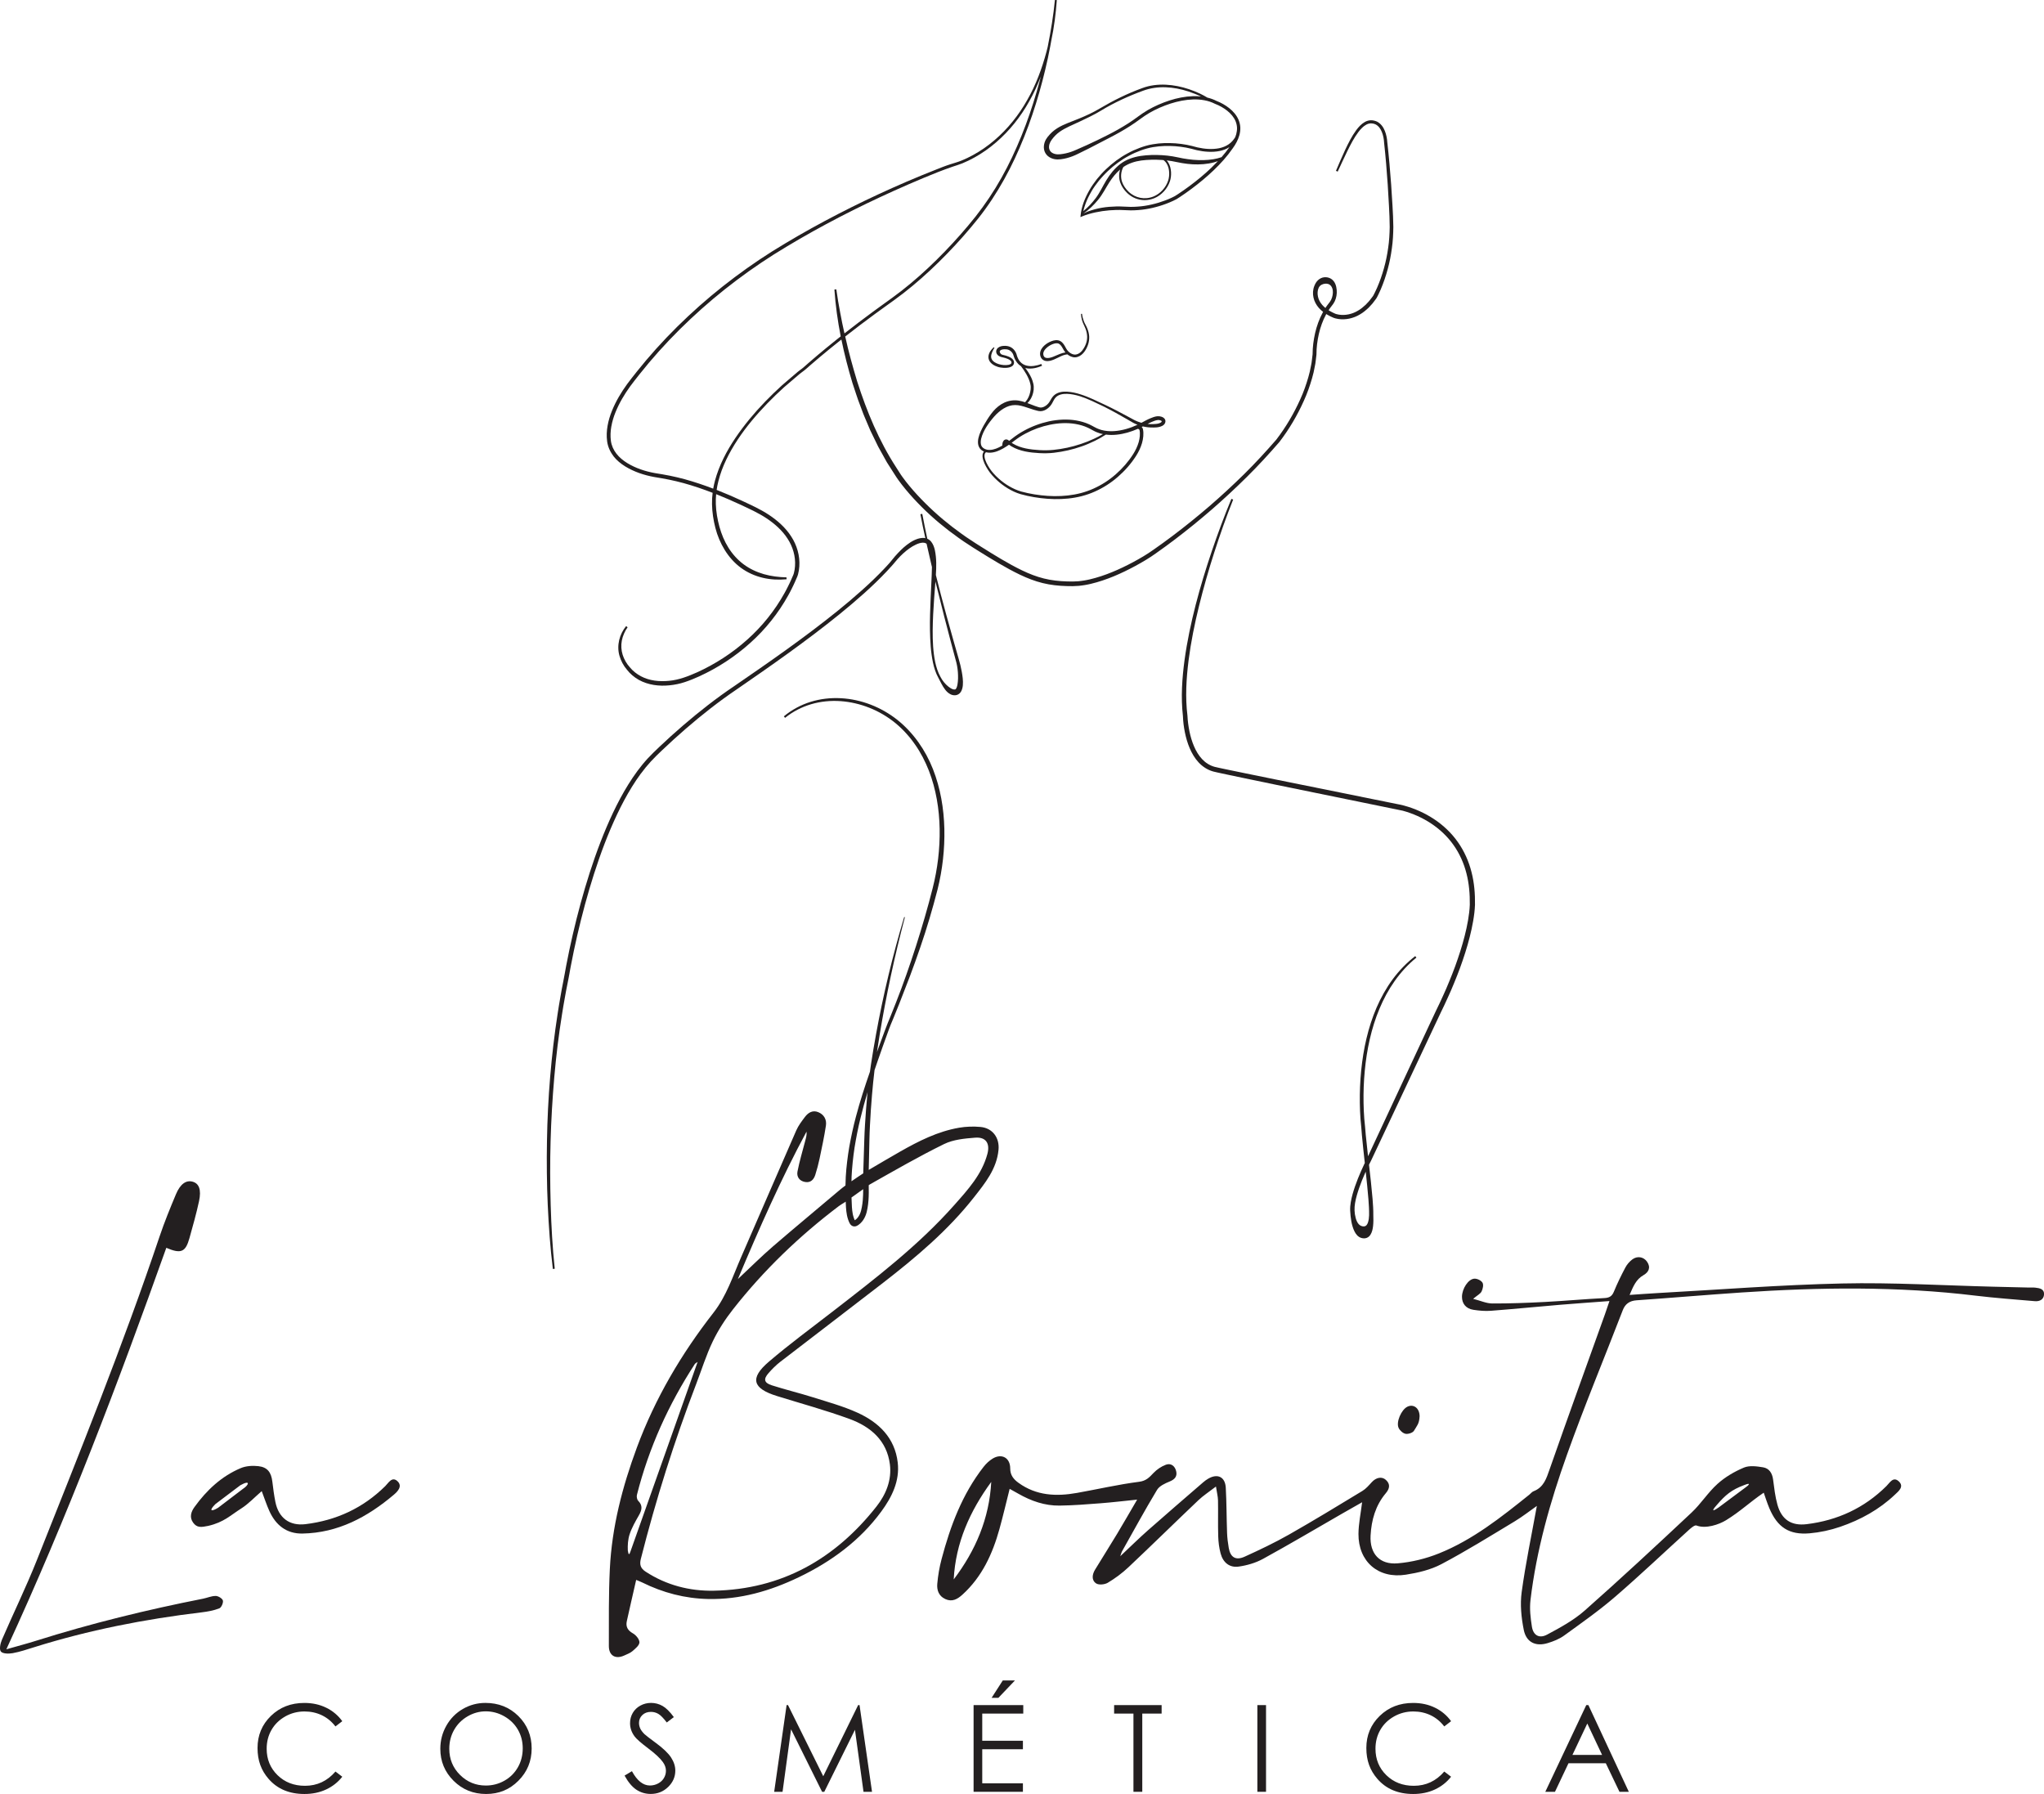 <?xml version="1.0" encoding="UTF-8"?>
<svg xmlns="http://www.w3.org/2000/svg" id="Layer_1" viewBox="0 0 1337.9 1174.13">
  <defs>
    <style>.cls-1{fill:#231f20;stroke-width:0px;}</style>
  </defs>
  <path class="cls-1" d="m1332.28,842.75c-1.48-.17-3-.05-4.5-.08-7.66-.18-15.32-.37-22.99-.55-32.98-.81-65.98-2.84-98.93-2.11-40.27.88-80.5,4.06-120.74,6.27-5.9.32-11.79.78-18.47,1.23,2.37-5.53,4.16-10.15,9.11-12.96,3.41-1.93,4.93-5.06,2.29-8.82-2.24-3.2-6.4-3.93-9.69-1.41-1.8,1.38-3.43,3.25-4.48,5.25-2.72,5.14-5.29,10.38-7.49,15.75-1.27,3.11-3.03,4.08-6.32,4.25-12.97.67-25.92,1.86-38.89,2.54-11.47.6-22.97,1.04-34.45.99-3.79-.02-7.57-1.79-12.49-3.04,2.85-2.39,4.76-3.3,5.5-4.79.84-1.68,1.43-4.35.64-5.74-.84-1.47-3.47-2.75-5.26-2.67-4.06.18-8.15,6.58-8.18,11.86-.02,4.48,2.62,7.79,7.47,8.53,3.77.57,7.67.93,11.45.64,15.11-1.16,30.19-2.66,45.3-3.93,10.57-.89,21.14-1.6,32.31-2.44-1.12,3.28-1.99,5.94-2.93,8.58-12.11,33.8-24.35,67.55-36.21,101.44-2.14,6.11-3.86,11.89-10.55,14.46-1.03.4-1.8,1.46-2.71,2.19-18.47,14.81-37.06,29.61-59.25,38.51-8.5,3.41-17.82,5.7-26.93,6.47-11.85,1.01-18.42-6.31-17.78-18.18.55-10.12,3.21-19.68,9.95-27.69,2.43-2.88,3.25-5.88.02-8.77-2.63-2.35-6.34-1.59-9.2,1.54-1.88,2.06-3.78,4.29-6.11,5.71-15.93,9.66-31.84,19.37-48.04,28.57-9.39,5.33-19.19,9.99-29.03,14.46-5.84,2.66-9.35.46-10.43-5.73-.57-3.27-.98-6.6-1.1-9.92-.35-9.82-.3-19.65-.84-29.45-.39-7.13-5.37-9.52-11.51-5.93-1.14.67-2.24,1.46-3.24,2.33-12.08,10.46-24.21,20.87-36.19,31.45-5.89,5.2-11.49,10.73-18.13,16.96.66-1.89.79-2.53,1.1-3.08,7.59-13.49,14.99-27.09,22.98-40.34,1.56-2.59,5.24-4.25,8.29-5.5,3.35-1.38,5.04-3.37,4.22-6.77-.81-3.34-3.41-5.43-6.74-4.19-2.97,1.11-5.88,3.08-8.08,5.38-2.72,2.85-4.74,5.18-9.43,5.78-13.64,1.75-27.11,4.88-40.67,7.29-13.5,2.4-26.55,1.87-38.24-6.58-3.28-2.37-5.47-5.06-5.46-9.45,0-6.99-5.61-10.08-11.58-6.38-2.21,1.37-4.24,3.28-5.84,5.34-14,17.92-21.77,38.73-27.51,60.41-1.4,5.27-2.34,10.73-2.81,16.17-.36,4.09.95,7.97,5.22,9.94,4.52,2.09,7.98.1,11.26-2.88,12.81-11.63,19.67-26.62,24.2-42.88,2.38-8.56,4.39-17.23,6.7-26.35,2.22,1.24,3.94,2.19,5.65,3.16,8.38,4.79,17.34,7.93,27.04,7.8,8.98-.11,17.96-.84,26.92-1.53,7.53-.58,15.04-1.49,23.84-2.38-4.78,8.18-8.88,15.35-13.14,22.43-4.72,7.84-9.64,15.57-14.4,23.39-1.91,3.13-2.45,6.89.66,9,1.74,1.18,5.63.8,7.64-.4,4.82-2.88,9.45-6.3,13.54-10.16,15.39-14.51,30.48-29.34,45.82-43.91,3.17-3.01,6.92-5.41,11.46-8.91.61,3.97,1.29,6.5,1.34,9.03.15,7.83-.1,15.67.14,23.49.11,3.79.59,7.66,1.58,11.31,1.59,5.91,5.83,9.39,11.77,8.56,5.46-.77,11.13-2.4,15.95-5.04,17.51-9.6,34.7-19.79,52.02-29.75,4.32-2.48,8.66-4.92,12.87-7.32-.88,7.27-2.34,13.99-2.39,20.72-.11,18.13,12.97,29.51,31.04,26.68,7.95-1.24,16.23-3.19,23.25-6.9,16.3-8.61,31.99-18.38,47.8-27.9,5.26-3.17,10.12-7,14.68-10.2-3.42,18.88-7.37,37.58-9.95,56.47-1.1,8.04-.23,16.65,1.38,24.67,1.64,8.14,7.8,11.02,15.6,8.66,3.77-1.14,7.66-2.67,10.82-4.96,11.31-8.2,22.8-16.26,33.37-25.37,16.52-14.24,32.32-29.3,48.49-43.95,1.36-1.24,3.66-3.13,4.74-2.71,6.07,2.34,14.69-.57,19.41-3.47,9.43-5.79,15.17-11.55,24.64-18.01,1.04,2.92,2.16,6.58,3.63,10.08,5.29,12.59,12.99,17.7,26.47,16.51,6.72-.59,13.53-2.06,19.92-4.25,13.33-4.56,25.59-11.3,35.88-21.08,2.24-2.13,6.28-5.21,2.46-8.71-3.64-3.33-5.88.99-8.06,3.14-14.51,14.38-32.03,22.46-52.17,24.92-10.04,1.23-16.42-2.96-19.15-12.68-1.52-5.41-2.13-11.09-2.88-16.68-.56-4.13-2.63-7.22-6.54-7.85-4.11-.67-8.93-1.33-12.53.18-6.19,2.6-12.3,6.18-17.27,10.65-6.24,5.6-10.84,13.02-16.97,18.77-23.08,21.63-46.25,43.2-69.96,64.14-7.24,6.39-16.06,11.18-24.66,15.77-5.16,2.75-9.03.42-9.92-5.23-.9-5.7-1.6-11.67-.93-17.35,3.89-32.7,12.85-64.26,23.87-95.12,11.57-32.4,24.17-62.52,36.54-94.64,1.6-4.15,4.49-6.16,9.08-6.48,22.93-1.6,45.83-3.58,68.76-5.12,51-3.43,102.28-4.08,153.05,2.08,12.89,1.56,25.86,2.49,38.79,3.61,3.19.28,5.9-1.06,6.07-4.48.17-3.49-2.88-4.05-5.61-4.35Zm-708.03,190.96c1.24-23.9,10.59-44.74,24.57-63.83-1.28,23.93-10.23,44.92-24.57,63.83Zm499.45-48.69c5.66-6.61,9.69-10,17.95-13.05,4.88-1.98,2.95.13,1.05,1.41-6.74,5.06-10.98,8.12-17.72,13.19-5.84,4.06-3.19.52-1.28-1.55Z"></path>
  <path class="cls-1" d="m561.25,924.57c-9.34-4.24-19.39-6.99-29.22-10.09-8.88-2.8-17.95-4.96-26.81-7.81-5.14-1.65-5.65-4.06-2.12-8.05,2.31-2.61,4.79-5.14,7.54-7.26,22.41-17.3,44.97-34.41,67.35-51.75,21.63-16.76,42.54-34.36,59.54-56.01,7.27-9.25,14.85-18.55,16.05-31.05.76-7.94-3.93-14.29-11.86-14.99-4.59-.41-9.37-.27-13.91.51-13.99,2.4-26.48,8.73-38.67,15.66-6.64,3.77-13.21,7.68-20.51,11.96l.22-9.72c.17-6.57.22-13.15.59-19.71.33-6.56.76-13.12,1.33-19.66.46-5.41,1-10.81,1.65-16.2.71-2.12,1.44-4.23,2.17-6.34,2.15-6.21,4.38-12.43,6.61-18.59.58-1.53,1.08-3.08,1.72-4.6l1.9-4.57,3.71-9.17c2.42-6.13,4.81-12.28,7.15-18.46,2.32-6.18,4.54-12.39,6.68-18.64,4.32-12.48,8.04-25.17,11.34-37.97,3.21-12.93,4.72-26.27,4.43-39.59-.32-13.3-2.57-26.66-7.48-39.13-4.9-12.43-12.81-23.82-23.31-32.21-10.52-8.32-23.57-13.46-36.95-14.16-6.68-.36-13.44.39-19.82,2.38-6.39,1.98-12.38,5.23-17.5,9.49l.79.97c5.07-4.08,10.94-7.12,17.17-8.94,6.23-1.82,12.78-2.44,19.24-1.98,12.93.94,25.51,6,35.55,14.14.63.5,1.25,1.02,1.85,1.56.61.53,1.22,1.06,1.79,1.64l1.74,1.69c.57.58,1.11,1.18,1.66,1.77,1.13,1.16,2.12,2.44,3.18,3.67.96,1.3,2,2.54,2.89,3.9,3.73,5.29,6.69,11.1,9.07,17.13,4.69,12.11,6.81,25.14,7.05,38.15.21,13.02-1.35,26.09-4.56,38.71-3.2,12.73-6.91,25.34-10.9,37.86-4.03,12.51-8.35,24.94-13.18,37.18l-3.65,9.17-1.87,4.57c-.63,1.52-1.18,3.1-1.78,4.64-1.72,4.62-3.42,9.22-5.09,13.83.55-3.67,1.12-7.33,1.72-10.99,4.28-25.96,9.81-51.72,16.55-77.19l-.46-.13c-7.56,25.25-13.75,50.94-18.45,76.91-1.17,6.5-2.3,12.99-3.28,19.53-.23,1.59-.46,3.19-.68,4.79-3.38,9.74-6.58,19.57-9.21,29.58-1.72,6.4-3.09,12.89-4.29,19.43-.51,3.28-1.09,6.56-1.43,9.87-.45,3.3-.67,6.62-.9,9.95-.09,1.87-.15,3.75-.18,5.63-1.39,1.02-2.64,1.97-3.58,2.78-14.58,12.4-29.37,24.55-43.85,37.06-7.65,6.6-14.81,13.76-23,21.42,13.97-33.15,28.18-65.4,44.94-96.52.23,2.17-.34,4.03-.83,5.91-1.75,6.73-3.79,13.41-5.1,20.22-.65,3.39,1.24,6.23,5.04,6.85,3.65.6,5.64-1.62,6.63-4.74,1.1-3.48,2.05-7.03,2.8-10.6,1.5-7.15,3.04-14.31,4.14-21.53.61-3.97-1.22-7.31-5.06-8.86-3.64-1.47-6.56.34-8.69,3.18-2.09,2.78-4.27,5.63-5.65,8.78-12.09,27.56-23.96,55.22-36.02,82.8-5.45,12.46-9.59,25.51-18.17,36.51-21.02,26.92-38.21,56.08-50.12,88.2-9.53,25.71-16.38,52.09-17.72,79.56-.82,16.76-.6,33.57-.64,50.36-.02,6.36,4.38,8.89,10.17,6.2,1.81-.84,3.8-1.54,5.27-2.81,1.87-1.63,4.5-3.73,4.57-5.71.07-1.97-2.21-4.77-4.2-5.89-3.48-1.97-4.87-4.39-4.04-8.11,1.93-8.75,3.96-17.47,6.11-26.92,1.85.78,2.92,1.17,3.94,1.67,13.62,6.74,27.94,10.51,43.22,10.83,21,.44,40.55-5.27,59.18-14.2,21.29-10.21,40.08-23.94,54.17-43.15,6.85-9.34,12.1-19.89,10.69-31.97-1.89-16.17-12.39-26.29-26.37-32.63Zm-1.75-125.94c-.11-.22-.25-.56-.37-.82-.12-.34-.27-.67-.37-1.03-.24-.69-.4-1.43-.57-2.17-.29-1.5-.47-3.05-.57-4.64-.12-2.08-.2-4.16-.27-6.23l7.65-5.45c0,2.4-.06,4.77-.26,7.11-.13,1.59-.34,3.16-.63,4.7-.14.77-.33,1.53-.51,2.29-.19.71-.42,1.39-.71,2.05-.58,1.31-1.36,2.49-2.34,3.39-.25.22-.5.43-.77.61-.1.07-.2.14-.29.19Zm-2.12-28.19c.33-6.5,1-12.99,1.98-19.45,1.06-6.44,2.3-12.87,3.88-19.23,1.39-5.7,2.93-11.37,4.63-17-.05.52-.11,1.04-.16,1.56-.63,6.58-1.13,13.17-1.52,19.76-.43,6.59-.54,13.19-.78,19.79l-.31,9.9c-.03.72-.05,1.44-.07,2.17-1.84,1.21-4.78,3.15-7.7,5.18.02-.89.03-1.78.07-2.67Zm-144.59,244.64c-.81,2.52-1.35,3.09-1.85-.27-.16-3.53.08-7.34,1.18-10.65,1.45-4.36,3.81-8.47,6.11-12.49,1.93-3.39,2.61-6.3-.5-9.43-.8-.81-1.13-2.72-.82-3.92,7.79-30.71,20.69-59.17,37.95-85.69.17-.26.52-.39,1.76-1.28-14.86,41.94-29.34,82.83-43.83,123.72Zm160.99-29.21c-27.1,34.45-62.15,54.37-106.57,55.22-15.8.3-31.01-3.6-44.59-12.45-3.34-2.18-4.12-4.6-3.16-8.37,9.87-38.88,21.89-77.07,36.26-114.53,3.57-9.32,6.54-18.92,10.85-27.88,3.57-7.41,8.16-14.48,13.25-20.96,20.06-25.55,43.31-47.91,69.22-67.51,1.16-.88,2.45-1.58,3.92-2.52l.6-.43c.05,1.26.11,2.53.18,3.78.25,3.39.66,6.9,2.4,10.37.28.49.66,1.15,1.56,1.68.44.26,1.01.41,1.52.41.51,0,.94-.11,1.29-.23.71-.27,1.12-.59,1.52-.86.41-.29.79-.61,1.15-.94,1.44-1.35,2.48-2.99,3.21-4.7.37-.86.66-1.73.89-2.62.2-.84.4-1.69.54-2.54.31-1.7.52-3.4.64-5.09.25-3.37.22-6.71.17-10l.74-.52c16.07-9.05,32.05-18.31,48.6-26.42,6.03-2.96,13.45-3.63,20.33-4.17,7.05-.55,9.85,3.74,8,10.65-3.58,13.37-12.69,23.31-21.48,33.24-23.65,26.72-51.9,48.28-79.96,70.01-13.95,10.81-28.21,21.27-41.61,32.73-12.62,10.78-10.73,17.47,5.26,22.44,15.88,4.94,31.97,9.31,47.56,15.02,13.76,5.04,24.44,14.07,26.42,29.74,1.29,10.23-2.57,19.65-8.71,27.46Z"></path>
  <path class="cls-1" d="m141.17,1044.53c-2.74-.04-5.47,1.23-8.23,1.78-36.91,7.27-73.39,16.21-109.27,27.52-5.95,1.88-12,3.46-19.51,5.6,39.98-86.59,73.12-174.17,104.7-262.76,9.65,4.13,12.6,2.83,15.17-6.4,2.23-8,4.51-16.01,6.25-24.12,1.63-7.58-.02-11.63-4.25-12.77-4.2-1.13-8.02,1.46-10.87,8.26-3.79,9.04-7.51,18.13-10.64,27.41-24.15,71.73-52.49,141.86-80.43,212.14-7,17.6-15.35,34.65-22.85,52.05-1.01,2.35-1.84,6.27-.65,7.67,1.28,1.5,5.16,1.52,7.7,1.06,4.72-.85,9.33-2.41,13.93-3.85,35.83-11.26,72.51-18.42,109.77-22.87,3.92-.47,7.92-1.19,11.57-2.61,1.34-.52,2.72-3.66,2.33-5.13-.37-1.38-3.04-2.97-4.72-3Z"></path>
  <path class="cls-1" d="m252.14,972.66c-14.52,14.34-32.02,22.42-52.13,24.87-10.55,1.29-17.66-4.1-19.76-14.55-.88-4.39-1.45-8.86-1.99-13.31-.74-6.05-3.17-9.41-9.13-10.1-3.8-.44-8.15-.16-11.61,1.31-12.57,5.32-22.25,14.42-30.18,25.38-2.22,3.06-3.5,6.65-.98,10.2,2.54,3.59,5.36,3.12,9.92,2.2,10.26-2.35,14.66-6.99,21.49-11.3,4.81-3.03,8.8-7.36,13.54-11.45,1.78,4.68,3.15,8.91,4.97,12.95,4.18,9.32,11.26,15,21.7,14.82,23.26-.42,42.52-10.78,59.79-25.4,2.47-2.09,5.91-5.58,2.4-8.86-3.57-3.33-5.87,1.11-8.02,3.23Zm-93.13,1.78c-6.75,5.04-9.48,7.3-16.22,12.34-4.68,2.89-6.24,2-1.77-2.4,6.76-5.02,9.5-7.26,16.26-12.28,6.91-3.88,5.69-.19,1.74,2.34Z"></path>
  <path class="cls-1" d="m921.12,920.71c-3.87,1.96-7.45,10.02-5.65,13.84.8,1.69,2.83,3.54,4.56,3.85,1.72.31,4.72-.66,5.51-2.03,1.87-3.23,3.44-4.45,3.66-9.49-.07-5.6-4.22-8.13-8.08-6.18Z"></path>
  <path class="cls-1" d="m186.7,1123.38c3.86-2.17,8.05-3.26,12.58-3.26,4.14,0,7.94.83,11.4,2.49,3.46,1.66,6.42,4.1,8.89,7.31l4.47-3.43c-2.73-3.78-6.22-6.72-10.49-8.81-4.27-2.1-9.05-3.14-14.35-3.14-8.77,0-16.07,2.83-21.89,8.51-5.82,5.67-8.74,12.66-8.74,20.96s2.4,14.63,7.21,20.21c5.73,6.61,13.56,9.91,23.49,9.91,5.22,0,9.95-.98,14.18-2.95,4.23-1.97,7.76-4.75,10.59-8.35l-4.47-3.39c-5.35,6.22-12,9.33-19.94,9.33-7.23,0-13.21-2.31-17.96-6.94-4.75-4.63-7.12-10.4-7.12-17.32,0-4.58,1.06-8.7,3.18-12.36,2.12-3.67,5.11-6.58,8.97-8.76Z"></path>
  <path class="cls-1" d="m317.74,1114.53c-5.3,0-10.23,1.32-14.78,3.95-4.56,2.64-8.15,6.28-10.79,10.94-2.64,4.66-3.96,9.71-3.96,15.16,0,8.18,2.9,15.15,8.68,20.91,5.79,5.76,12.89,8.64,21.31,8.64s15.36-2.89,21.13-8.68c5.78-5.79,8.67-12.83,8.67-21.14s-2.9-15.44-8.69-21.18c-5.79-5.73-12.98-8.6-21.58-8.6Zm21.25,42.11c-2.1,3.71-5.02,6.63-8.77,8.76s-7.82,3.2-12.23,3.2c-6.59,0-12.23-2.32-16.9-6.97s-7.01-10.34-7.01-17.08c0-4.56,1.06-8.69,3.17-12.39,2.11-3.71,5.05-6.65,8.81-8.84,3.76-2.19,7.74-3.28,11.94-3.28s8.32,1.09,12.13,3.28c3.81,2.19,6.77,5.1,8.87,8.74,2.1,3.64,3.15,7.71,3.15,12.22s-1.05,8.65-3.15,12.35Z"></path>
  <path class="cls-1" d="m429.18,1140.64c-4.14-3.06-6.58-4.95-7.33-5.67-1.36-1.36-2.3-2.62-2.82-3.78-.51-1.16-.77-2.35-.77-3.59,0-2.03.73-3.74,2.18-5.13,1.45-1.39,3.32-2.08,5.61-2.08,1.77,0,3.41.45,4.92,1.35,1.5.9,3.32,2.77,5.46,5.59l4.63-3.51c-2.6-3.55-5.06-5.99-7.39-7.31-2.33-1.32-4.83-1.99-7.5-1.99-2.52,0-4.85.58-7,1.75-2.15,1.17-3.81,2.77-5,4.8-1.18,2.03-1.77,4.28-1.77,6.75,0,3.11,1,6,3.01,8.68,1.16,1.59,4.1,4.18,8.83,7.75,4.71,3.55,7.95,6.58,9.72,9.1,1.29,1.83,1.93,3.69,1.93,5.59,0,1.67-.44,3.25-1.31,4.74-.87,1.49-2.15,2.68-3.82,3.57-1.67.89-3.46,1.33-5.36,1.33-4.45,0-8.37-3.12-11.77-9.37l-4.82,2.89c2.37,4.32,4.95,7.4,7.75,9.24,2.8,1.84,5.93,2.76,9.37,2.76,4.47,0,8.27-1.52,11.4-4.55,3.12-3.03,4.69-6.61,4.69-10.72,0-2.86-.91-5.7-2.74-8.53-1.83-2.83-5.2-6.06-10.11-9.68Z"></path>
  <polygon class="cls-1" points="561.7 1115.96 538.86 1162.52 515.79 1115.96 514.87 1115.96 506.74 1172.7 512.22 1172.7 517.79 1131.81 538.1 1172.7 539.54 1172.7 559.61 1132.12 565.21 1172.7 570.78 1172.7 562.61 1115.96 561.7 1115.96"></polygon>
  <polygon class="cls-1" points="637.26 1172.7 669.55 1172.7 669.55 1167.14 642.93 1167.14 642.93 1144.85 669.55 1144.85 669.55 1139.29 642.93 1139.29 642.93 1121.51 669.78 1121.51 669.78 1115.96 637.26 1115.96 637.26 1172.7"></polygon>
  <polygon class="cls-1" points="729.25 1121.51 741.9 1121.51 741.9 1172.7 747.68 1172.7 747.68 1121.51 760.34 1121.51 760.34 1115.96 729.25 1115.96 729.25 1121.51"></polygon>
  <rect class="cls-1" x="823.01" y="1115.96" width="5.67" height="56.74"></rect>
  <path class="cls-1" d="m912.48,1123.38c3.86-2.17,8.05-3.26,12.57-3.26,4.14,0,7.94.83,11.4,2.49,3.46,1.66,6.42,4.1,8.89,7.31l4.47-3.43c-2.73-3.78-6.22-6.72-10.49-8.81-4.27-2.1-9.05-3.14-14.35-3.14-8.77,0-16.07,2.83-21.89,8.51-5.82,5.67-8.74,12.66-8.74,20.96s2.4,14.63,7.21,20.21c5.73,6.61,13.56,9.91,23.49,9.91,5.22,0,9.95-.98,14.18-2.95,4.23-1.97,7.76-4.75,10.59-8.35l-4.47-3.39c-5.35,6.22-12,9.33-19.94,9.33-7.23,0-13.21-2.31-17.96-6.94s-7.12-10.4-7.12-17.32c0-4.58,1.06-8.7,3.18-12.36,2.12-3.67,5.11-6.58,8.97-8.76Z"></path>
  <path class="cls-1" d="m1038.29,1115.96l-26.81,56.74h6.33l8.84-18.67h24.44l8.93,18.67h6.12l-26.46-56.74h-1.39Zm-9.05,32.59l9.72-20.54,9.68,20.54h-19.4Z"></path>
  <polygon class="cls-1" points="656.38 1099.81 649.05 1111.21 653.49 1111.21 664.35 1099.81 656.38 1099.81"></polygon>
  <path class="cls-1" d="m419.52,506.28c2.05-2.77,4.22-5.45,6.55-7.97,2.32-2.51,4.83-4.93,7.35-7.33,5.03-4.8,10.2-9.47,15.46-14.03,10.54-9.11,21.46-17.72,33-25.53,23-15.84,45.95-31.87,67.71-49.49,5.43-4.41,10.78-8.94,16-13.62,5.22-4.68,10.29-9.53,15.1-14.66,1.22-1.27,2.37-2.6,3.56-3.9,1.2-1.35,2.27-2.73,3.39-3.99,2.29-2.52,4.84-4.87,7.56-6.81,1.37-.97,2.8-1.83,4.27-2.51,1.46-.69,3-1.21,4.41-1.26,1.05-.03,1.92.18,2.62.71,1.05,4.66,2.12,9.31,3.2,13.96.1.41.2.82.3,1.23-.02,3.32-.24,6.72-.37,10.11-.33,6.97-.68,13.96-.86,20.96-.18,7-.12,14.02.43,21.03.27,3.51.76,7,1.47,10.47.75,3.44,1.8,6.86,3.55,10,.67,1.32,1.31,2.6,2.02,3.88.7,1.29,1.45,2.58,2.39,3.81.94,1.22,2.1,2.4,3.79,3.19.85.37,1.86.6,2.92.51,1.15-.08,2.38-.73,3.08-1.57.74-.83,1.1-1.72,1.35-2.54.25-.83.39-1.63.46-2.42.15-1.57.08-3.07-.07-4.55-.29-2.95-.89-5.78-1.54-8.6-.69-2.86-1.52-5.53-2.29-8.27l-2.33-8.19-4.58-16.39c-2.4-8.69-4.67-17.41-6.85-26.16.35-5.35.5-10.8-.65-16.29-.41-1.81-1.03-3.71-2.31-5.38-.63-.86-1.58-1.64-2.64-2.08-1.17-5.41-2.27-10.84-3.3-16.28l-1.23.23c.99,5.24,2.08,10.46,3.23,15.66-.66-.13-1.32-.18-1.94-.14-2.09.12-3.91.81-5.59,1.62-1.68.83-3.2,1.87-4.64,2.97-2.89,2.22-5.33,4.82-7.71,7.48-1.18,1.37-2.22,2.77-3.32,4.05-1.16,1.28-2.3,2.59-3.51,3.83-4.76,5.05-9.8,9.85-14.99,14.48-5.19,4.64-10.51,9.12-15.93,13.5-21.71,17.49-44.64,33.43-67.67,49.21-11.62,7.82-22.69,16.5-33.3,25.63-5.31,4.57-10.51,9.26-15.59,14.09-2.53,2.42-5.07,4.84-7.49,7.45-2.41,2.61-4.64,5.36-6.75,8.2-8.39,11.4-14.77,24.04-20.29,36.93-5.49,12.92-10.04,26.2-14.03,39.63-3.97,13.44-7.37,27.03-10.27,40.73-.72,3.43-1.42,6.86-2.07,10.3l-.94,5.18c-.27,1.71-.64,3.41-.97,5.13l-1,5.14-.91,5.17c-.63,3.44-1.17,6.9-1.71,10.36-2.16,13.83-3.79,27.75-4.94,41.69-1.18,13.95-1.86,27.93-2.09,41.92-.14,6.99-.15,13.99-.07,20.98.08,6.99.25,13.98.58,20.97.65,13.97,1.62,27.92,3.34,41.82l1.24-.16c-1.49-13.85-2.24-27.8-2.66-41.73-.4-13.94-.46-27.89-.06-41.83.38-13.94,1.21-27.86,2.41-41.74,1.21-13.88,2.89-27.72,5.11-41.47.55-3.44,1.11-6.88,1.75-10.3l.93-5.14,1.02-5.14c.32-1.71.72-3.43.99-5.16l.93-5.13c.64-3.42,1.33-6.83,2.04-10.24,2.87-13.63,6.24-27.16,10.16-40.51,3.95-13.35,8.44-26.54,13.86-39.34,5.45-12.76,11.74-25.24,19.91-36.37Zm198.36-103.35l4.31,16.48,2.2,8.23,1.1,4.11.54,2.04c.16.67.3,1.35.43,2.03.5,2.73.69,5.54.63,8.26-.04,1.36-.15,2.71-.38,3.95-.12.62-.26,1.22-.45,1.73-.19.52-.44.94-.65,1.18-.23.24-.34.28-.61.32-.35.04-.78,0-1.24-.15-.95-.28-2.03-.96-3.04-1.77-2.05-1.64-3.91-3.89-5.14-6.34v-.03s-.03-.02-.03-.02c-1.65-2.95-2.68-6.26-3.41-9.61-.71-3.37-1.12-6.82-1.36-10.27-.48-6.92-.3-13.89.02-20.84.33-6.96.9-13.9,1.42-20.87.02-.26.04-.52.06-.78,1.83,7.46,3.72,14.9,5.61,22.35Z"></path>
  <path class="cls-1" d="m898.25,522.96l-20.68-4.2-41.36-8.35-20.67-4.21-10.33-2.13-5.16-1.08-2.57-.55c-.86-.19-1.73-.36-2.48-.57-3.11-.85-5.91-2.63-8.15-5.02-2.25-2.39-3.98-5.31-5.31-8.42-1.33-3.11-2.3-6.41-2.99-9.78-.68-3.35-1.15-6.83-1.3-10.18v-.1s-.01-.05-.01-.05c-1.48-11.92-.77-24.11.74-36.11,1.54-12.03,3.97-23.95,6.88-35.76,2.91-11.81,6.26-23.51,10-35.1,3.74-11.58,7.79-23.08,12.3-34.38l-1.15-.48c-4.7,11.28-8.92,22.74-12.85,34.3-3.91,11.57-7.49,23.26-10.54,35.1-3.03,11.84-5.59,23.83-7.26,35.98-1.63,12.11-2.48,24.45-1.08,36.76.13,3.64.57,7.13,1.28,10.65.72,3.53,1.71,7.02,3.14,10.38,1.43,3.35,3.3,6.59,5.87,9.35,2.55,2.75,5.88,4.92,9.57,5.93.94.26,1.8.43,2.66.62l2.58.56,5.16,1.1,10.33,2.17,20.66,4.29,82.59,16.9c13.18,3.58,25.46,11.32,33.31,22.51,3.94,5.56,6.76,11.89,8.44,18.53,1.72,6.64,2.28,13.56,2.19,20.46-.11,3.37-.56,6.82-1.15,10.23-.57,3.42-1.35,6.81-2.19,10.18-1.71,6.75-3.88,13.39-6.25,19.96-1.24,3.27-2.45,6.54-3.82,9.76-.68,1.61-1.31,3.24-2.02,4.84l-2.14,4.79c-1.38,3.21-2.98,6.34-4.48,9.51-1.53,3.15-2.99,6.36-4.49,9.54l-35.69,76.47-4.38,9.4c-.53-4.67-1.04-9.33-1.49-14l-.45-5.3c-.21-1.71-.37-3.45-.51-5.19-.27-3.48-.42-6.97-.48-10.46-.12-6.99.13-13.98.79-20.94,1.32-13.89,4.21-27.72,9.6-40.59,5.32-12.84,13.34-24.73,24.21-33.54l-.78-.98c-5.61,4.35-10.59,9.51-14.81,15.23-4.21,5.73-7.68,11.98-10.5,18.49-5.61,13.07-8.65,27.09-10.06,41.16-.7,7.05-.98,14.13-.89,21.21.05,3.54.19,7.08.45,10.61.13,1.77.29,3.53.5,5.31l.42,5.22c.56,6.07,1.22,12.12,1.89,18.16l-.26.54c-.77,1.6-1.51,3.21-2.22,4.84-1.43,3.25-2.75,6.55-3.92,9.92-1.15,3.38-2.19,6.81-2.79,10.41-.29,1.8-.49,3.65-.38,5.57.25,4.46.83,9.58,2.87,13.61.44.86.97,1.71,1.7,2.47.72.76,1.67,1.41,2.76,1.72,1.04.28,2.16.4,3.33,0,.58-.18,1.1-.51,1.55-.88.43-.39.81-.82,1.08-1.27,1.13-1.82,1.44-3.71,1.68-5.53.27-2.42.27-4.81.17-7.17.05-3.63-.21-7.12-.48-10.64-.64-7.51-1.48-14.98-2.33-22.43l.83-1.67.29-.58.16-.31.14-.3.56-1.19,4.5-9.54,35.94-76.38c1.5-3.18,2.97-6.37,4.5-9.55,1.51-3.19,3.11-6.32,4.51-9.57l2.17-4.84c.72-1.61,1.36-3.26,2.05-4.89,1.39-3.25,2.62-6.57,3.88-9.88,2.42-6.65,4.62-13.4,6.37-20.29.86-3.45,1.66-6.91,2.25-10.44.61-3.52,1.08-7.06,1.21-10.72.11-7.15-.46-14.38-2.27-21.38-1.76-6.99-4.75-13.73-8.94-19.66-4.17-5.94-9.53-11.01-15.56-15-6.03-3.99-12.68-6.98-19.66-8.87-.88-.23-1.76-.45-2.65-.64l-2.6-.51-5.17-1.05-10.34-2.09Zm-2.85,277.16c-.25.71-.59,1.35-1,1.79-.41.45-.87.67-1.45.74-.57.07-1.3-.05-1.92-.28-.61-.24-1.17-.62-1.64-1.13-.96-1.02-1.59-2.51-2.02-4.07-.88-3.24-.98-6.54-.41-9.84.57-3.34,1.58-6.66,2.71-9.93,1.14-3.27,2.46-6.5,3.87-9.68.13-.29.27-.57.4-.86.66,6.03,1.28,12.06,1.77,18.1.26,3.48.5,6.99.43,10.38-.06,1.67-.25,3.34-.75,4.78Z"></path>
  <path class="cls-1" d="m401.47,298.49c2.15,2.78,4.88,4.98,7.78,6.78,5.85,3.57,12.35,5.72,18.99,6.93,3.29.55,6.51,1.07,9.72,1.73,3.21.65,6.39,1.43,9.56,2.28,6.41,1.78,12.71,3.92,18.93,6.33-.31,2.49-.46,5-.4,7.51.1,5.23.91,10.41,2.2,15.45,1.3,5.07,3.35,9.96,6.12,14.45,2.77,4.48,6.33,8.53,10.61,11.68,4.29,3.14,9.22,5.33,14.34,6.53,5.12,1.22,10.39,1.43,15.54.97l-.04-1.25c-5.07-.13-10.09-.74-14.87-2.11-4.77-1.38-9.31-3.51-13.25-6.46-3.94-2.93-7.29-6.67-9.91-10.87-2.64-4.2-4.54-8.86-5.88-13.66-1.32-4.84-2.19-9.81-2.36-14.81-.09-2.18,0-4.37.2-6.55,5.27,2.1,10.48,4.36,15.63,6.74,3,1.35,5.95,2.84,8.92,4.25,2.9,1.48,5.76,3.03,8.45,4.83,5.37,3.58,10.29,7.93,13.74,13.3,3.48,5.31,5.33,11.66,4.89,17.94-.1,1.56-.34,3.13-.74,4.61-.1.36-.21.75-.33,1.03l-.49,1.12-.98,2.24c-.62,1.5-1.39,2.95-2.1,4.42-.69,1.48-1.51,2.9-2.28,4.33-6.34,11.41-14.62,21.74-24.38,30.43-9.73,8.71-20.83,15.93-32.72,21.33-5.98,2.67-12.03,5.01-18.43,5.59-6.33.65-12.9-.04-18.45-3-2.75-1.48-5.27-3.44-7.26-5.9-2.14-2.36-3.71-5.16-4.66-8.13-.93-2.98-1.14-6.18-.54-9.3.32-1.55.77-3.09,1.43-4.54.63-1.46,1.42-2.91,2.34-4.15l-.95-.81c-2.2,2.68-3.73,5.77-4.55,9.13-.79,3.35-.8,6.94.17,10.29.96,3.34,2.63,6.48,4.86,9.09,2.1,2.74,4.82,5.02,7.85,6.73,6.14,3.38,13.31,4.24,20.06,3.54,3.39-.34,6.77-1.02,9.99-2.1,3.23-1.07,6.32-2.34,9.37-3.72,12.17-5.56,23.49-12.94,33.44-21.88,9.97-8.91,18.45-19.51,24.93-31.22.8-1.47,1.63-2.92,2.33-4.44.72-1.51,1.51-2.99,2.15-4.54l1-2.31.5-1.15c.2-.48.31-.9.43-1.33.46-1.71.71-3.43.83-5.17.47-6.94-1.6-13.92-5.37-19.65-3.74-5.79-8.96-10.36-14.56-14.08-2.81-1.87-5.77-3.47-8.76-4.99-3-1.42-5.96-2.91-8.99-4.27-5.41-2.49-10.89-4.86-16.44-7.04.27-1.86.64-3.72,1.1-5.56,2.41-9.78,7.13-18.93,12.7-27.39,5.61-8.47,12.23-16.26,19.29-23.58,3.54-3.66,7.21-7.19,10.98-10.61l5.81-4.96,2.9-2.48c.98-.83,1.91-1.66,2.94-2.39,1.01-.74,2.11-1.54,3.07-2.43l2.87-2.52c1.92-1.67,3.87-3.33,5.82-4.97,3.91-3.28,7.86-6.51,11.85-9.69.77-.62,1.55-1.22,2.32-1.84,1.96,9.58,4.41,19.07,7.24,28.44l2.45,7.42c.78,2.49,1.71,4.92,2.63,7.36l1.37,3.66c.46,1.22.9,2.45,1.43,3.64l3.06,7.2.77,1.8.85,1.76,1.71,3.52,1.71,3.52.86,1.76.95,1.71,3.8,6.85c.32.57.63,1.15.96,1.71l1.05,1.65,2.11,3.3,2.11,3.3c.69,1.09,1.41,2.22,2.2,3.29,1.55,2.14,3.16,4.22,4.83,6.23,3.34,4.04,6.9,7.88,10.61,11.57,7.4,7.4,15.5,14.06,24.02,20.11,1.07.75,2.12,1.53,3.21,2.25l3.27,2.15c2.17,1.46,4.38,2.82,6.58,4.2,4.4,2.76,8.83,5.47,13.32,8.1,4.49,2.63,9.07,5.15,13.81,7.42,4.74,2.26,9.69,4.21,14.86,5.47,5.16,1.28,10.47,1.83,15.72,1.97l3.93.05,4.02-.2c1.33-.12,2.64-.35,3.96-.53,1.32-.18,2.6-.53,3.9-.79,10.3-2.46,19.94-6.76,29.13-11.71,2.3-1.25,4.57-2.54,6.81-3.89,1.11-.69,2.24-1.36,3.34-2.11l3.22-2.21c4.27-2.98,8.45-6.07,12.6-9.2,8.27-6.29,16.34-12.85,24.19-19.65,7.84-6.82,15.45-13.9,22.84-21.21,7.4-7.32,14.42-14.94,21.27-22.86,6.4-8.35,11.71-17.38,16-26.94,2.18-4.76,3.92-9.72,5.38-14.76l1-3.81c.31-1.28.52-2.58.78-3.87l.38-1.94c.11-.65.17-1.31.25-1.96l.47-3.92v-.03s0-.11,0-.11c-.02-4.43.58-9.01,1.57-13.4,1.01-4.4,2.54-8.69,4.66-12.63.06-.12.14-.24.2-.36.29.18.59.37.88.55,1.05.6,2.14,1.14,3.24,1.62l.85.36c.37.13.65.22.97.3.62.18,1.23.29,1.85.39,2.47.37,4.99.27,7.4-.26,2.41-.53,4.74-1.43,6.82-2.71,2.13-1.2,3.98-2.79,5.73-4.43.85-.85,1.62-1.76,2.43-2.64.76-.92,1.46-1.91,2.19-2.87.18-.26.36-.44.54-.77l.44-.81c.27-.53.55-1.05.8-1.58.52-1.06,1-2.13,1.47-3.2,1.85-4.31,3.35-8.75,4.58-13.26,1.24-4.51,2.13-9.1,2.74-13.73.67-4.62.9-9.3.96-13.96-.04-4.69-.29-9.29-.55-13.9-.25-4.62-.55-9.23-.88-13.84-.67-9.22-1.46-18.42-2.52-27.64v.1c-.06-1.34-.23-2.58-.5-3.85-.27-1.26-.6-2.51-1.11-3.72-.93-2.41-2.59-4.8-5.12-6.1-1.29-.57-2.64-.9-4.06-.88-1.42.03-2.79.48-3.97,1.15-2.36,1.35-4.1,3.33-5.6,5.35-2.99,4.09-5.18,8.57-7.3,13.04-2.11,4.48-3.99,9.04-5.95,13.56l1.14.51c2.08-4.47,4.14-8.95,6.28-13.37,2.17-4.39,4.42-8.78,7.32-12.62,1.45-1.89,3.11-3.66,5.07-4.73.97-.53,2.02-.85,3.07-.85.52-.03,1.06.11,1.59.18.27.02.52.14.77.23.25.1.5.17.74.28,1.89.99,3.28,2.87,4.1,5.04.86,2.13,1.3,4.55,1.43,6.84v.07s0,.03,0,.03c1.01,9.14,1.76,18.34,2.38,27.54.31,4.6.58,9.2.81,13.81.24,4.6.47,9.23.48,13.77-.08,4.56-.32,9.13-1,13.64-.62,4.52-1.53,9-2.77,13.39-1.22,4.39-2.72,8.71-4.54,12.87-.47,1.03-.93,2.07-1.44,3.08-.25.51-.51,1-.77,1.5l-.39.7c-.09.18-.32.43-.47.64-.68.87-1.32,1.77-2.03,2.62-.76.81-1.48,1.66-2.27,2.44-1.62,1.5-3.31,2.93-5.22,3.98-1.86,1.13-3.91,1.9-6,2.34-2.09.45-4.27.51-6.36.19-.52-.09-1.04-.19-1.53-.33-.24-.06-.5-.15-.68-.21l-.74-.32c-1.01-.45-2-.95-2.94-1.5-.29-.17-.56-.35-.84-.53.56-.97,1.28-1.82,1.95-2.72l1.09-1.44c.37-.54.69-1.1.97-1.68.55-1.16.92-2.38,1.13-3.62.22-1.24.26-2.52.15-3.8-.12-1.28-.34-2.58-.88-3.87-.52-1.3-1.47-2.62-2.82-3.45-1.34-.83-2.98-1.16-4.52-.98-1.55.16-2.98.92-4.06,1.95-.28.26-.53.53-.76.82-.24.28-.44.59-.63.91-.38.63-.65,1.23-.92,1.86-1.04,2.51-1.17,5.24-.6,7.75.54,2.53,1.84,4.86,3.49,6.75.86.97,1.8,1.84,2.81,2.61-.11.2-.23.39-.33.6-2.25,4.18-3.85,8.68-4.91,13.26-1.02,4.57-1.65,9.16-1.64,13.92l-.46,3.77c-.08.63-.14,1.27-.24,1.89l-.37,1.88c-.26,1.25-.46,2.51-.76,3.75l-.97,3.71c-1.43,4.9-3.12,9.75-5.26,14.41-4.19,9.34-9.47,18.3-15.67,26.39-6.72,7.74-13.74,15.38-21.09,22.63-7.37,7.24-14.96,14.26-22.78,21.01-7.84,6.74-15.88,13.23-24.13,19.45-4.14,3.09-8.3,6.15-12.54,9.08l-3.19,2.17c-1.04.7-2.14,1.36-3.24,2.03-2.2,1.32-4.44,2.58-6.7,3.8-9.05,4.83-18.54,9-28.43,11.32-1.24.24-2.47.58-3.72.74-1.25.16-2.49.38-3.74.49l-3.74.17-3.84-.06c-5.11-.15-10.16-.7-15.06-1.93-4.9-1.21-9.64-3.09-14.24-5.3-4.6-2.22-9.1-4.71-13.54-7.33-4.44-2.62-8.84-5.33-13.21-8.1-2.18-1.38-4.39-2.75-6.51-4.19l-3.21-2.13c-1.07-.71-2.1-1.48-3.15-2.22-8.36-5.97-16.28-12.57-23.55-19.81-3.64-3.61-7.14-7.37-10.41-11.31-1.64-1.96-3.21-3.98-4.7-6.04-.75-1.01-1.43-2.07-2.12-3.17l-2.08-3.25c-11.21-17.26-19.15-36.45-25.43-56.06-2.94-9.72-5.66-19.51-7.84-29.45,6.42-5.04,12.94-9.98,19.53-14.8,4.11-3.04,8.29-5.94,12.43-8.97,4.17-3,8.22-6.16,12.17-9.44,7.9-6.56,15.38-13.6,22.53-20.96,7.15-7.36,13.95-15.04,20.36-23.06,6.4-8.06,12.04-16.69,17.04-25.66,5.01-8.97,9.3-18.32,13.11-27.84,3.82-9.52,7.06-19.26,9.89-29.12,1.41-4.93,2.71-9.89,3.89-14.87,1.2-4.98,2.28-9.99,3.22-15.03.24-1.28.47-2.56.7-3.83,1.84-8.76,2.99-17.66,3.64-26.6l-1.25-.09c-.97,10.13-2.64,20.23-4.63,30.23-.04.21-.09.42-.13.63-.24.99-.48,1.97-.74,2.95-2.95,11.02-6.94,21.81-12.63,31.69-5.57,9.92-12.8,18.93-21.44,26.31-4.32,3.69-8.99,6.96-13.97,9.67-2.48,1.37-5.03,2.6-7.65,3.66-2.42.98-4.93,1.65-7.41,2.45-3.52,1.13-6.19,2.25-9.23,3.44-3.21,1.26-6.41,2.55-9.6,3.86-6.38,2.62-12.72,5.35-19.01,8.16-11.96,5.35-23.78,11.02-35.43,17.03-11.77,6.07-23.36,12.49-34.72,19.3-11.39,6.75-22.44,14.15-33.05,22.11-10.61,7.95-20.8,16.48-30.48,25.55-9.69,9.06-18.87,18.66-27.45,28.79-2.14,2.54-4.24,5.1-6.31,7.69-2.04,2.61-4.12,5.16-6.11,7.88-3.93,5.41-7.39,11.21-9.93,17.46-1.27,3.12-2.28,6.38-2.87,9.74-.59,3.36-.79,6.81-.31,10.27.46,3.5,1.96,6.86,4.12,9.61Zm461.2-104.37c-.43-1.98-.32-4.1.5-5.83.91-1.79,2.56-2.39,4.03-2.6,1.48-.16,3.02.12,4.13,1.62.54.76.91,1.72,1.04,2.73.13,1.02.07,2.07-.11,3.1-.18,1.03-.49,2.04-.93,2.97-.22.46-.48.9-.76,1.32l-1,1.32c-.69.92-1.43,1.82-2.02,2.81-.76-.62-1.47-1.28-2.1-2.01-1.36-1.59-2.37-3.43-2.78-5.43Zm-462.5,84.93c.55-3.15,1.49-6.25,2.71-9.25,2.43-6,5.78-11.66,9.6-16.94,1.91-2.62,4.01-5.2,6.03-7.8,2.05-2.58,4.14-5.13,6.25-7.65,8.5-10.06,17.6-19.62,27.21-28.63,9.6-9.02,19.7-17.51,30.24-25.43,10.53-7.92,21.47-15.28,32.82-22.03,11.31-6.8,22.85-13.21,34.56-19.29,11.72-6.08,23.63-11.78,35.66-17.21,6.41-2.88,12.85-5.69,19.34-8.4s12.52-5.12,19.02-7.35c2.13-.73,4.28-1.34,6.37-2.2,2.69-1.1,5.3-2.38,7.83-3.79,5.08-2.8,9.84-6.16,14.22-9.95,8.78-7.56,16.08-16.77,21.68-26.86,2.95-5.19,5.44-10.62,7.56-16.19-.85,3.3-1.73,6.59-2.69,9.86-2.85,9.79-6.12,19.46-9.96,28.9-3.83,9.44-8.13,18.69-13.13,27.56-4.98,8.87-10.64,17.35-16.94,25.33-6.34,7.97-13.1,15.62-20.18,22.94-7.08,7.33-14.5,14.33-22.32,20.85-3.91,3.26-7.92,6.4-12.04,9.38-4.1,3.02-8.32,5.95-12.43,9-6.35,4.67-12.63,9.43-18.84,14.3-1.01-4.49-1.97-9-2.79-13.54-.98-5.07-1.82-10.18-2.54-15.28l-1.25.11c.71,10.3,2.13,20.53,4.12,30.65-1.03.82-2.06,1.62-3.09,2.45-4,3.2-7.96,6.44-11.88,9.74-1.96,1.65-3.91,3.31-5.84,5l-2.89,2.55c-.91.85-1.89,1.56-2.93,2.33-1.06.75-2.04,1.62-3.01,2.45l-2.93,2.5-5.85,5.01c-3.8,3.45-7.49,7.02-11.06,10.71-7.13,7.39-13.74,15.3-19.5,23.83-5.74,8.53-10.58,17.8-13.31,27.85-.46,1.72-.85,3.48-1.16,5.25-6.11-2.33-12.32-4.42-18.64-6.17-3.22-.86-6.46-1.64-9.73-2.3-3.26-.66-6.57-1.19-9.8-1.72-6.34-1.13-12.61-3.21-18.07-6.54-2.71-1.68-5.21-3.7-7.11-6.16-1.92-2.45-3.21-5.34-3.62-8.39-.43-3.09-.26-6.32.28-9.46Z"></path>
  <path class="cls-1" d="m708.48,229.26c-.99,1.26-2.25,2.27-3.69,2.65-1.4.43-2.86.01-4.17-.83-.64-.42-1.24-.93-1.74-1.52-.5-.57-.9-1.24-1.3-1.98-.8-1.45-1.66-3.29-3.57-4.36-.96-.52-2.07-.66-3.06-.57-1,.08-1.91.35-2.77.68-1.73.66-3.33,1.63-4.7,2.89-1.34,1.26-2.61,2.97-2.71,5.15-.03,1.05.22,2.13.85,3.07.62.94,1.71,1.6,2.75,1.79,2.12.38,3.93-.31,5.57-.96,1.64-.7,3.16-1.51,4.67-2.2,1.32-.61,2.68-1.02,4.06-1.13.31.25.62.49.96.7.8.5,1.69.9,2.67,1.11.49.1.99.14,1.51.12.52-.04,1.01-.12,1.47-.27,1.9-.57,3.4-1.9,4.48-3.35,1.09-1.47,1.89-3.07,2.46-4.79.56-1.71.81-3.54.71-5.34-.12-1.8-.58-3.55-1.25-5.19-.33-.82-.73-1.61-1.14-2.38-.42-.77-.79-1.47-1.09-2.27-.6-1.56-1.03-3.22-1.21-4.88l-.69.04c.11,1.77.44,3.49,1.02,5.16.28.83.67,1.67,1.05,2.42.37.76.71,1.53.99,2.31.57,1.57.91,3.2.98,4.83.05,1.64-.22,3.26-.77,4.8-.55,1.52-1.36,3.01-2.35,4.28Zm-14.48,2.29c-1.67.61-3.2,1.4-4.75,1.98-1.52.58-3.15.99-4.46.7-.65-.14-1.13-.46-1.46-.95-.33-.5-.5-1.17-.47-1.83.05-1.31.93-2.63,2.08-3.68,1.15-1.08,2.52-1.94,4-2.52,1.47-.59,3.04-.87,4.16-.27.57.3,1.1.81,1.55,1.43.45.61.84,1.34,1.27,2.11.4.71.86,1.48,1.45,2.16-1.17.14-2.31.48-3.36.88Z"></path>
  <path class="cls-1" d="m754.82,279.82c1.46-.02,3.05-.06,4.64-.57.77-.26,1.59-.56,2.37-1.29.38-.34.75-.92.88-1.46.17-.52.19-1.27-.11-1.89-.28-.62-.74-1.03-1.17-1.32-.43-.27-.87-.45-1.3-.59-.86-.25-1.69-.37-2.67-.28-1.65.2-3.13.77-4.49,1.35-2.07.84-3.95,1.93-5.81,2.92-.22-.06-.44-.1-.65-.17-1.34-.39-2.64-.9-3.88-1.53l-3.81-2.06c-5.12-2.76-10.25-5.5-15.52-7.98-5.27-2.45-10.47-5.09-16.09-6.87-1.4-.45-2.82-.83-4.27-1.14-1.45-.29-2.92-.49-4.41-.6-1.49-.09-3.03-.03-4.54.33-1.49.37-3.01,1.03-4.2,2.18-1.19,1.15-1.9,2.54-2.62,3.76-.66,1.17-1.55,2.13-2.61,2.89-1.05.75-2.26,1.24-3.36,1.22-.28,0-.54-.05-.8-.1l-1-.28c-.67-.2-1.33-.41-2-.66-1.61-.57-3.22-1.24-4.9-1.87.46-.43.88-.9,1.27-1.4.8-1.06,1.46-2.24,1.91-3.48.46-1.24.76-2.53.91-3.83.13-1.34.07-2.74-.24-4.03-.56-2.6-1.71-4.95-3.07-7.1-.68-1.09-1.41-2.13-2.2-3.13.13.03.26.08.39.11,1.84.41,3.71.32,5.49.02,1.79-.33,3.48-.86,5.13-1.63l-.53-1.13c-1.52.62-3.19,1.06-4.83,1.27-1.65.21-3.31.16-4.85-.23-1.54-.38-2.92-1.2-3.97-2.33-1.05-1.14-1.77-2.58-2.27-4.11-.14-.66-.32-1.19-.57-1.75-.26-.59-.58-1.16-.98-1.68-.78-1.05-1.87-1.94-3.11-2.44-1.24-.51-2.56-.64-3.83-.59-1.24.07-2.62.24-3.89,1.26-.61.5-1.16,1.33-1.2,2.25-.05.91.29,1.73.8,2.3.99,1.18,2.52,1.52,3.61,1.75,1.08.24,2.14.55,3.12.97.97.41,1.91.98,2.32,1.67.19.34.22.67.13,1.03-.08.3-.31.55-.69.76-.76.42-1.84.58-2.89.61-2.15.06-4.31-.35-6.22-1.21-.95-.44-1.82-1.01-2.46-1.72-.64-.72-.99-1.57-1.03-2.5-.07-1.91,1.03-3.95,2.15-5.9l-.43-.36c-.87.78-1.67,1.65-2.32,2.68-.62,1.03-1.14,2.23-1.17,3.58-.05,1.35.51,2.75,1.4,3.72.88.99,1.96,1.69,3.07,2.21.56.26,1.13.48,1.71.67.29.09.58.17.9.24.29.06.58.13.88.17,1.2.2,2.39.27,3.6.21,1.21-.08,2.46-.23,3.69-.94.6-.35,1.23-.98,1.42-1.81.2-.74.06-1.63-.35-2.26-.82-1.26-1.99-1.84-3.08-2.33-1.12-.47-2.26-.8-3.4-1.05-.3-.06-.58-.13-.78-.2-.23-.05-.43-.19-.63-.3-.36-.28-.68-.59-.82-.95-.28-.72-.33-1.11.17-1.56.51-.45,1.5-.71,2.51-.76,1-.05,2,.03,2.88.38.88.34,1.63.93,2.23,1.69.59.73,1.03,1.75,1.22,2.61l.03.13v.03c.63,1.73,1.54,3.43,2.88,4.81.52.53,1.12.98,1.75,1.38,1.28,1.67,2.47,3.43,3.51,5.25,1.18,2.11,2.21,4.32,2.67,6.6.15.57.17,1.14.23,1.7.02.57,0,1.11-.06,1.69-.13,1.18-.39,2.32-.74,3.43-.37,1.1-.83,2.18-1.47,3.15-.32.48-.66.95-1.04,1.39-.13.15-.27.29-.42.43-.6-.2-1.21-.4-1.84-.56-1.48-.39-3.04-.7-4.64-.7-1.6-.02-3.22.21-4.76.65-3.07.89-5.77,2.68-7.97,4.8-2.22,2.16-3.92,4.64-5.51,7.11-1.57,2.51-3.07,5.05-4.29,7.78-.61,1.36-1.14,2.78-1.48,4.28-.34,1.49-.49,3.11-.09,4.75.21.81.61,1.6,1.13,2.28.54.68,1.23,1.19,1.95,1.6.2.1.4.18.61.27-.24.27-.44.57-.59.9-.34.82-.41,1.69-.35,2.49.14,1.61.68,3.08,1.3,4.47,1.28,2.75,2.92,5.34,4.93,7.61,3.99,4.54,8.88,8.26,14.38,10.81,1.38.64,2.81,1.17,4.27,1.61,1.45.41,2.9.78,4.37,1.1,2.92.64,5.87,1.16,8.85,1.51,5.94.74,11.97.88,17.96.27,5.98-.6,11.93-2.07,17.44-4.56,5.51-2.45,10.66-5.74,15.18-9.72,4.55-3.96,8.56-8.52,11.82-13.62,1.65-2.57,2.98-5.34,3.87-8.32.43-1.49.73-3.02.86-4.58.07-.78.08-1.57.05-2.37-.04-.82-.11-1.55-.34-2.47v-.06s-.04-.06-.04-.06c-.18-.37-.39-.75-.72-1.07.25-.13.51-.25.75-.37,2.22.53,4.52.77,6.79.72Zm-.85-3.72c1.3-.56,2.56-1.04,3.81-1.19.47-.06,1.11.01,1.64.17.26.08.5.19.68.3.17.12.25.22.28.26.03.04.04.07,0,.23-.04.17-.07.23-.22.39-.28.29-.83.57-1.43.77-1.18.41-2.53.5-3.96.54-1.21.06-2.41,0-3.6-.12.93-.49,1.86-.96,2.8-1.35Zm-111.85,14.84c-.29-1.2-.2-2.55.12-3.87.31-1.33.8-2.64,1.38-3.93,1.19-2.56,2.72-4.98,4.46-7.24,1.75-2.26,3.56-4.47,5.65-6.21,2.07-1.77,4.38-3.21,6.88-4.01,2.48-.78,5.11-.74,7.77-.09,2.67.63,5.35,1.71,8.2,2.57.71.22,1.44.41,2.17.6l1.11.25c.45.08.91.12,1.36.11,1.82-.08,3.36-.89,4.62-1.87,1.26-.98,2.31-2.27,3.01-3.66.69-1.3,1.28-2.56,2.16-3.49.86-.92,2.06-1.55,3.36-1.91,1.3-.36,2.7-.46,4.1-.42,2.83.1,5.63.7,8.37,1.54,5.46,1.75,10.65,4.39,15.88,6.88,5.17,2.6,10.23,5.41,15.24,8.33l3.79,2.2c.91.49,1.85.9,2.81,1.28-2.37,1.09-4.82,2.03-7.32,2.74-5.41,1.54-11.19,2.1-16.5.61-1.3-.44-2.6-.88-3.79-1.56l-.92-.47-.99-.55c-.65-.38-1.35-.68-2.02-1.01-2.74-1.26-5.66-2.08-8.61-2.59-5.91-1.01-11.95-.62-17.74.57-5.79,1.27-11.37,3.36-16.54,6.22-2.59,1.42-5.07,3.06-7.39,4.89-.73.58-1.47,1.14-2.2,1.7l-.13-.11c-.14-.12-.31-.28-.55-.45-.23-.16-.6-.35-.96-.37-.33-.05-.76-.02-1.1.14-.36.14-.62.38-.82.6-.39.47-.57.92-.7,1.36-.18.64-.24,1.25-.22,1.87-.11.06-.21.14-.32.2-2.42,1.41-5.06,2.56-7.72,2.67-2.61.16-5.39-1.11-5.92-3.53Zm79.81-6.83c-1.91,1.13-3.9,2.15-5.91,3.08-2.78,1.28-5.63,2.43-8.54,3.38-5.8,1.96-11.82,3.24-17.9,3.87-3.02.3-6.07.33-9.11.16-3.05-.18-6.1-.49-9.05-1.11-2.95-.62-5.81-1.59-8.33-3.11-.31-.19-.61-.39-.91-.59.61-.45,1.21-.91,1.81-1.37,2.26-1.73,4.65-3.28,7.17-4.62,5.02-2.7,10.44-4.66,16.01-5.81,5.56-1.13,11.32-1.47,16.87-.5,2.76.49,5.48,1.26,8.01,2.44.62.31,1.27.59,1.86.94l.91.51,1.02.53c1.34.77,2.79,1.27,4.24,1.76.62.18,1.24.31,1.87.44Zm24.15,1.21c-.11,1.39-.39,2.78-.77,4.14-.8,2.71-2.05,5.34-3.59,7.76-3.11,4.89-6.99,9.34-11.37,13.17-4.36,3.86-9.31,7.04-14.62,9.41-5.3,2.4-10.98,3.84-16.78,4.48-5.8.64-11.7.56-17.52-.13-2.92-.31-5.81-.8-8.68-1.41-1.43-.3-2.86-.65-4.26-1.03-1.37-.4-2.73-.89-4.05-1.48-5.28-2.35-10.08-5.9-13.98-10.21-1.95-2.13-3.56-4.59-4.81-7.19-.6-1.3-1.11-2.66-1.24-4.01-.06-.67,0-1.32.22-1.88.16-.38.42-.7.74-.96.9.23,1.82.33,2.73.3,3.18-.11,6.03-1.39,8.61-2.84,1.29-.74,2.52-1.55,3.73-2.39.52.38,1.04.74,1.59,1.07,2.79,1.67,5.88,2.68,8.97,3.33,3.11.64,6.23.94,9.35,1.11,3.13.15,6.29.14,9.42-.23,6.21-.72,12.35-2.11,18.24-4.18,2.95-1.02,5.82-2.27,8.63-3.63,2.48-1.22,4.88-2.55,7.2-4.09,4.75.61,9.57-.03,14.07-1.29,2.38-.67,4.7-1.53,6.96-2.52.17.07.32.15.44.22.27.15.43.29.56.56.12.51.22,1.22.24,1.86.03.69.02,1.38-.04,2.07Z"></path>
  <path class="cls-1" d="m685.88,89.41c-.85,1.1-1.66,2.36-2.13,3.82-.45,1.46-.66,2.99-.36,4.62.28,1.61,1.18,3.16,2.41,4.23,1.24,1.07,2.71,1.7,4.18,2.03.74.16,1.48.23,2.22.25.74,0,1.48-.05,2.13-.13,1.35-.16,2.68-.41,3.98-.76,1.3-.34,2.57-.76,3.82-1.24,1.25-.47,2.47-1.06,3.61-1.61,2.32-1.11,4.62-2.25,6.91-3.41,4.57-2.33,9.12-4.71,13.66-7.08,4.56-2.34,9.08-4.88,13.41-7.65,4.41-2.76,8.33-6.11,12.65-8.6,4.35-2.51,9.02-4.54,13.81-6.09,4.79-1.53,9.77-2.55,14.76-2.7,4.97-.15,10,.63,14.37,2.88l.05.02.09.03c2.76,1.06,5.49,2.6,7.83,4.46,2.34,1.87,4.35,4.17,5.46,6.85.55,1.34.87,2.76.95,4.2.05,1.45-.15,2.9-.52,4.32-.19.67-.42,1.33-.67,1.98-1.13,1.79-2.47,3.37-4.18,4.54-1.86,1.32-4.05,2.16-6.34,2.64-4.59.91-9.47.51-14.09-.52-.6-.13-1.11-.28-1.72-.44l-1.79-.48c-1.2-.31-2.41-.56-3.62-.8-2.43-.46-4.88-.76-7.34-.96-4.92-.32-9.82-.26-14.76.6-3.01.47-5.79,1.31-8.56,2.32-2.76,1.02-5.45,2.22-8.02,3.64-5.18,2.77-9.91,6.34-14.15,10.38-2.13,2.02-4.09,4.2-5.94,6.47-1.77,2.33-3.51,4.7-4.94,7.27-2.9,5.1-5.17,10.6-5.75,16.59l-.1,1.03,1.03-.45h.02c2.79-1.18,5.8-2.03,8.79-2.67,3.01-.64,6.06-1.09,9.13-1.34,3.07-.25,6.16-.33,9.24-.15l4.75.18c1.6-.05,3.2-.02,4.79-.19,3.19-.22,6.35-.72,9.45-1.44,3.11-.71,6.16-1.64,9.14-2.77,1.49-.56,2.96-1.19,4.41-1.86.73-.35,1.43-.69,2.17-1.09.76-.45,1.37-.86,2.04-1.3,2.64-1.73,5.22-3.56,7.75-5.44,5.05-3.77,9.94-7.78,14.5-12.16,4.56-4.37,8.84-9.08,12.46-14.33,1.87-2.54,3.5-5.47,4.39-8.67.42-1.61.65-3.28.59-4.98-.08-1.69-.46-3.37-1.11-4.93-1.3-3.13-3.57-5.69-6.11-7.71-2.54-2-5.29-3.56-8.34-4.75-1.93-.99-3.96-1.7-6.03-2.2-1.53-.94-3.12-1.79-4.74-2.56-2.34-1.11-4.74-2.07-7.19-2.9-4.91-1.65-10.03-2.73-15.24-2.97-5.18-.24-10.53.38-15.42,2.23-4.85,1.75-9.58,3.77-14.21,6.02-4.64,2.23-9.15,4.7-13.58,7.31-4.35,2.6-8.97,4.74-13.69,6.66-2.36.98-4.74,1.86-7.14,2.82-2.4.97-4.81,2.04-7.09,3.49-1.14.72-2.24,1.54-3.26,2.46-1.04.96-1.9,1.89-2.78,3Zm28.51,35.86c1.42-2.47,3.15-4.76,4.9-7.01.95-1.07,1.84-2.19,2.82-3.22,1-1.02,1.94-2.1,3.01-3.05,4.15-3.92,8.76-7.37,13.8-10.03,2.5-1.37,5.11-2.53,7.79-3.5,2.66-.96,5.45-1.77,8.16-2.19h.03s.05-.01.05-.01c4.65-.78,9.53-.89,14.3-.57,2.39.19,4.77.49,7.13.92,1.17.24,2.35.47,3.51.77l1.74.46c.57.15,1.22.34,1.82.47,2.43.55,4.9.9,7.39,1.02,2.49.12,5.01,0,7.5-.51,2.23-.47,4.45-1.26,6.4-2.54-1.6,2.28-3.34,4.47-5.18,6.58-1.71.63-3.52,1.05-5.33,1.35-2.19.36-4.41.53-6.63.59-2.22.06-4.45-.07-6.67-.23-1.11-.11-2.22-.22-3.32-.39-1.11-.13-2.21-.33-3.31-.51-1.1-.18-2.19-.45-3.28-.67-1.14-.24-2.3-.48-3.45-.66-2.31-.39-4.63-.63-6.96-.78-4.67-.27-9.3-.19-13.99.5-4.65.72-9.39,2.26-13.27,5.23-3.85,2.94-6.78,6.72-9.21,10.7-2.42,3.99-4.27,8.14-6.93,11.69-2.37,3.13-5.05,6.05-8.13,8.48.41-1.76.97-3.5,1.6-5.19,1.01-2.66,2.28-5.22,3.73-7.68Zm49.31-18.11c1.99,3.37,1.91,7.93.94,10.96-1.49,4.66-5.17,8.67-9.6,10.47-5.66,2.3-11.92,1.09-16.35-3.15-1.92-1.84-3.41-4.07-4.2-6.27-1.15-3.22-.82-6.95.81-9.86,3.43-2.36,7.51-3.69,11.74-4.27,4.36-.56,8.91-.63,13.35-.35.39.03.79.07,1.18.11.83.59,1.55,1.38,2.13,2.36Zm29.17,2.66c-4.49,4.3-9.31,8.25-14.31,11.97-2.5,1.85-5.05,3.65-7.65,5.35-.63.41-1.34.87-1.92,1.22-.63.35-1.34.69-2.03,1.02-1.39.65-2.81,1.26-4.25,1.79-2.88,1.09-5.84,1.99-8.85,2.67-3,.69-6.05,1.18-9.12,1.38-1.53.16-3.07.13-4.6.18l-4.65-.18c-3.18-.19-6.37-.11-9.54.15-3.17.27-6.34.78-9.42,1.62-1.54.41-3.06.91-4.56,1.46-.97.4-1.92.8-2.86,1.26,3.67-2.4,6.81-5.51,9.59-8.86,3.02-3.64,5.06-7.85,7.46-11.6,2-3.09,4.32-5.99,7.04-8.33-.91,2.77-.9,5.84.1,8.66.86,2.41,2.42,4.75,4.51,6.75,3.18,3.05,7.24,4.65,11.4,4.65,2.1,0,4.23-.41,6.29-1.24,4.76-1.94,8.72-6.25,10.32-11.25,1.05-3.29,1.14-8.28-1.05-11.98-.33-.57-.71-1.08-1.13-1.54,1.13.13,2.26.29,3.39.48,1.1.18,2.18.41,3.27.64,1.15.22,2.28.48,3.44.66,4.6.79,9.31,1.08,13.98.69,2.34-.2,4.66-.58,6.94-1.18.85-.23,1.68-.5,2.51-.79-1.4,1.48-2.83,2.93-4.3,4.34Zm-99.36-23.5c3.97-2.8,8.81-4.65,13.44-6.86,4.65-2.17,9.31-4.4,13.74-7.08,4.34-2.66,8.86-5.02,13.47-7.19,4.61-2.15,9.33-4.1,14.1-5.83,4.71-1.73,9.72-2.42,14.74-2.24,5.02.18,10.02,1.17,14.82,2.73,2.81.95,5.61,2.01,8.29,3.29-1.75-.19-3.5-.25-5.24-.2-5.25.17-10.4,1.23-15.34,2.81-4.94,1.61-9.71,3.68-14.23,6.28-4.55,2.64-8.45,5.99-12.72,8.66-4.29,2.73-8.69,5.25-13.25,7.54-4.55,2.33-9.14,4.56-13.79,6.67-2.32,1.06-4.65,2.09-6.99,3.1-1.19.51-2.3,1-3.46,1.38-1.16.4-2.33.73-3.52.99-1.19.26-2.38.46-3.58.58-.62.06-1.16.08-1.7.07-.54-.03-1.07-.08-1.58-.21-1.02-.23-1.95-.66-2.66-1.27-.69-.63-1.12-1.41-1.32-2.32-.2-.89-.08-1.98.21-2.96.3-.98.83-1.95,1.52-2.89.68-.93,1.52-1.91,2.32-2.73.83-.84,1.75-1.61,2.73-2.31Z"></path>
  <path class="cls-1" d="m754.57,94.4s.04,0,.06,0c0,0,0,0,.01,0h-.07Z"></path>
</svg>
